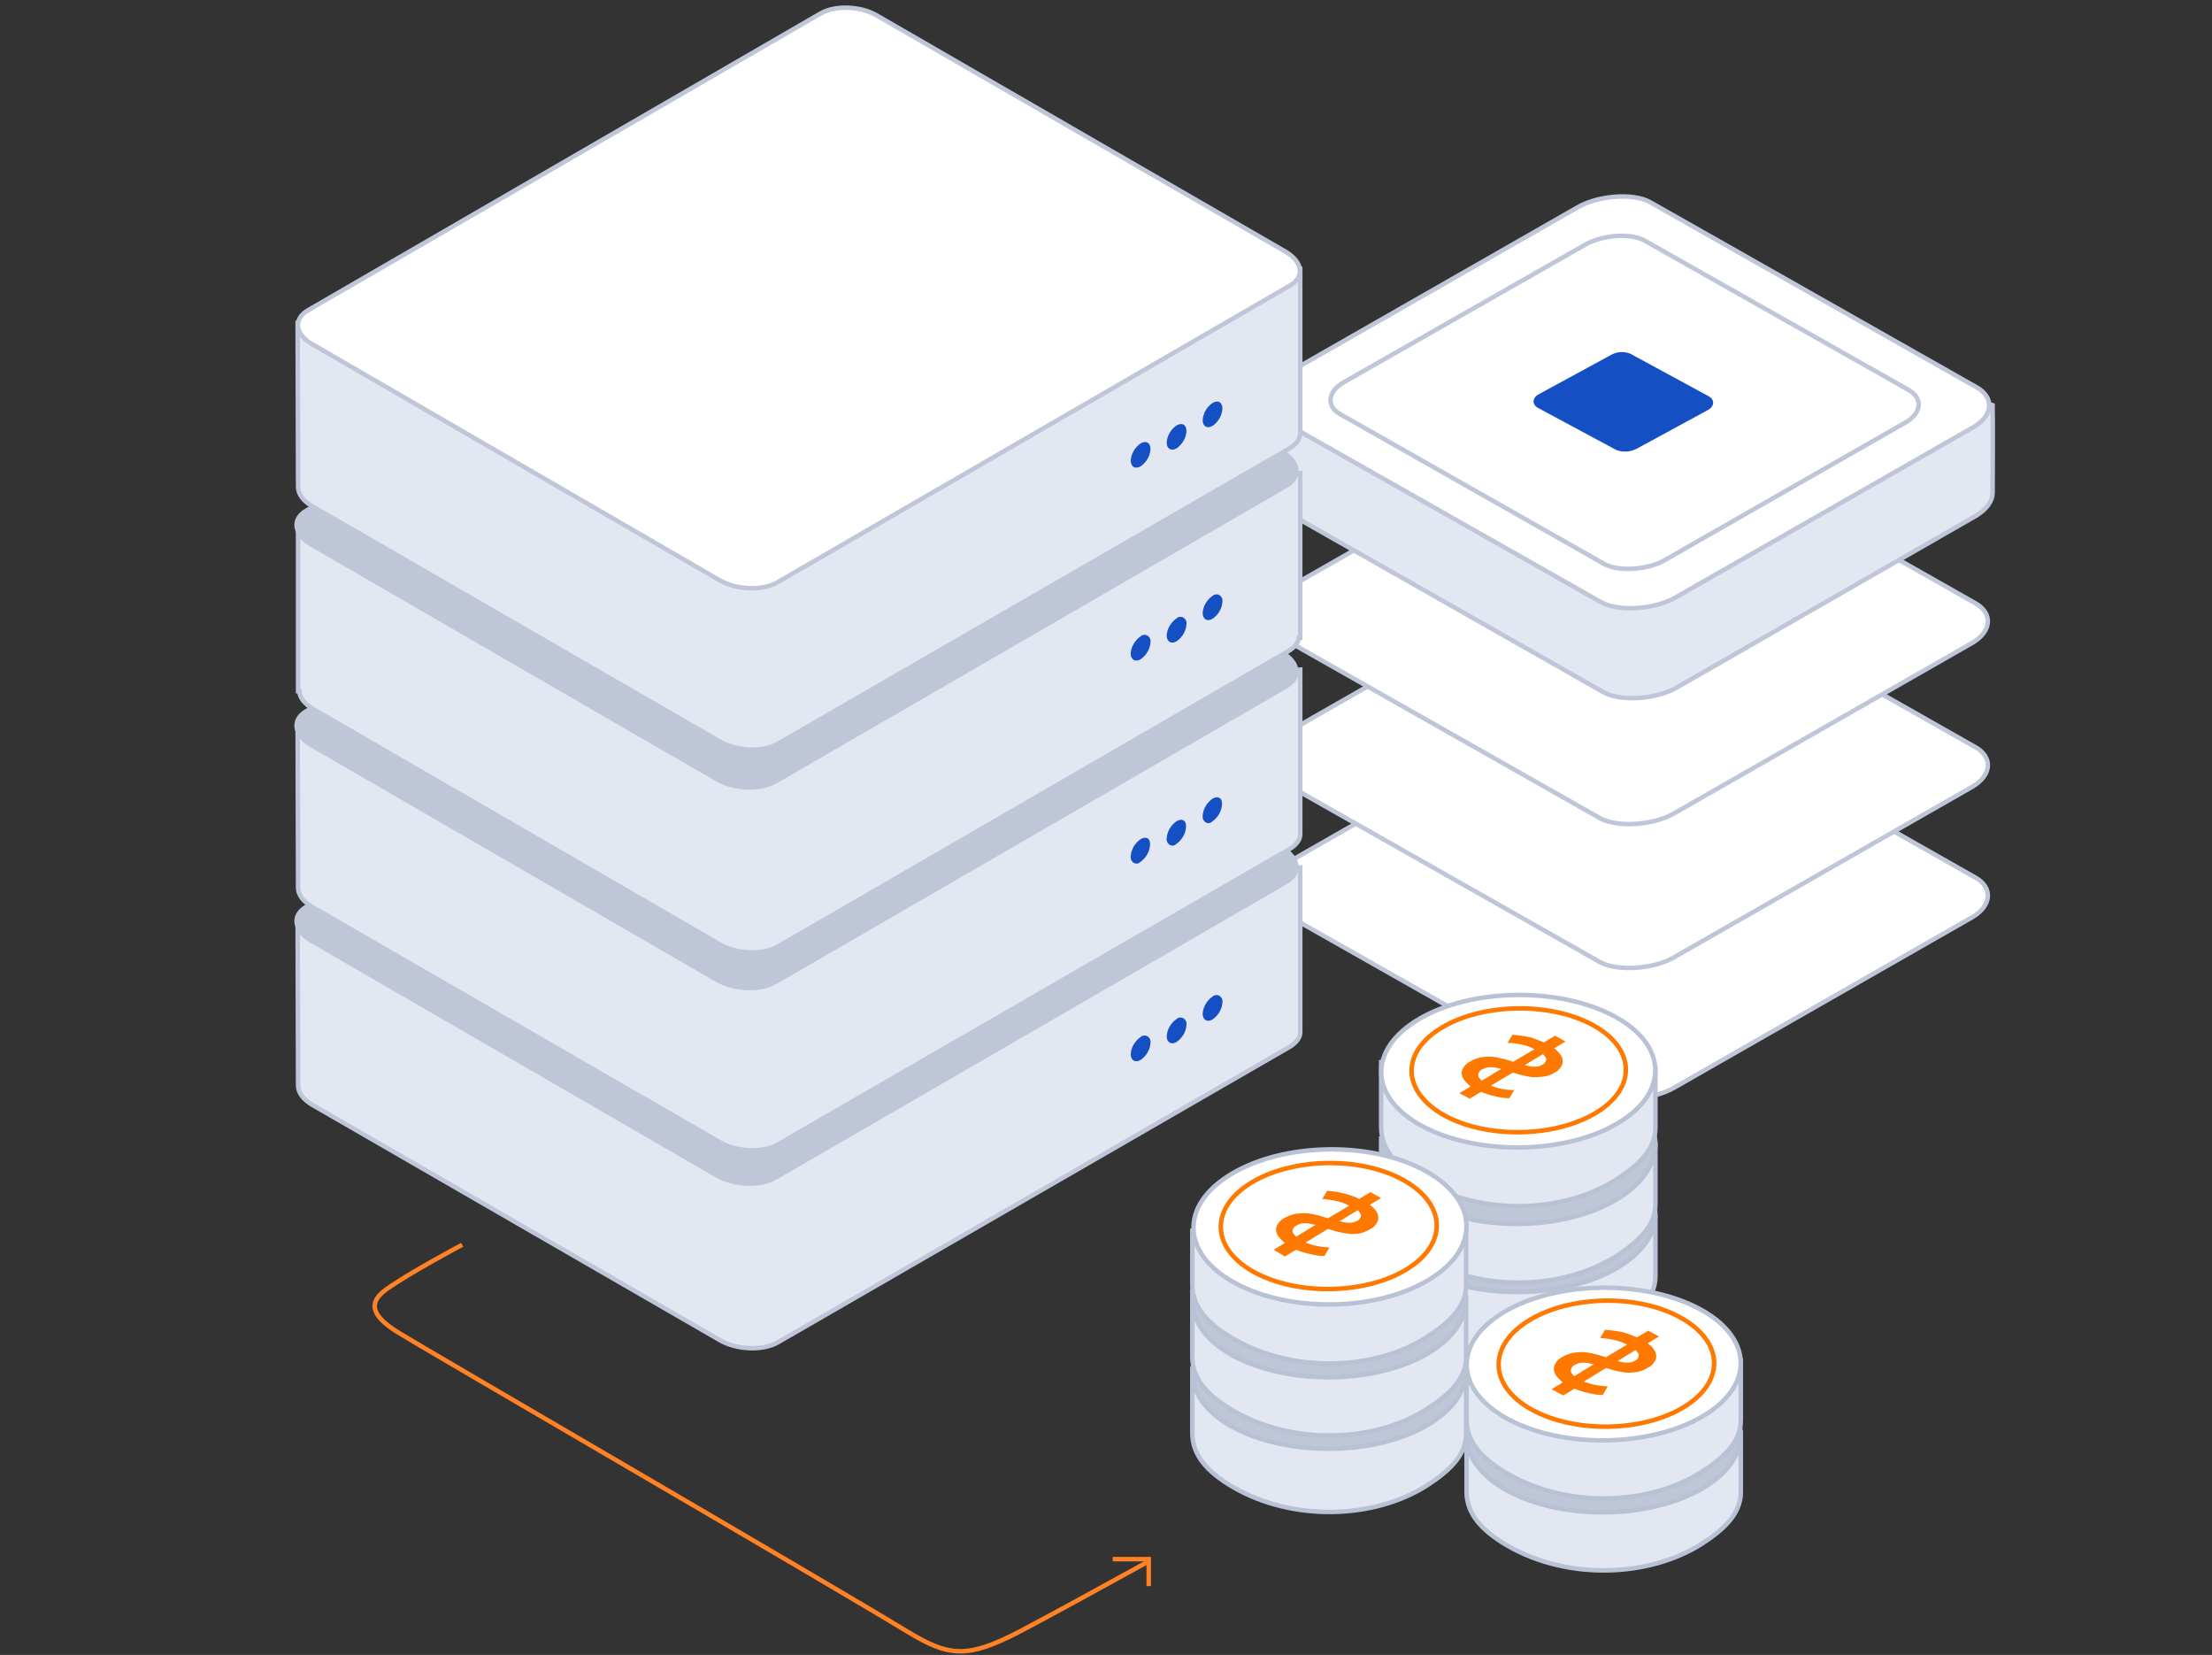 <?xml version="1.0" encoding="utf-8"?>
<!-- Generator: Adobe Illustrator 25.2.0, SVG Export Plug-In . SVG Version: 6.00 Build 0)  -->
<svg version="1.1" id="Make_Money" xmlns="http://www.w3.org/2000/svg" xmlns:xlink="http://www.w3.org/1999/xlink" x="0px" y="0px"
	 viewBox="0 0 492 368" style="enable-background:new 0 0 492 368;" xml:space="preserve">
<rect x="0" y="0" width="492" height="368" fill="#333333" stroke="none"/>
<style type="text/css">
	.st0{fill:none;stroke:#FF8326;stroke-dasharray:228;}
	.st1{fill:none;stroke:#FF8326;stroke-dasharray:16;}
	.st2{fill-rule:evenodd;clip-rule:evenodd;fill:#FFFFFF;stroke:#BEC6D8;}
	.st3{fill-rule:evenodd;clip-rule:evenodd;fill:#E2E7F1;stroke:#BEC6D8;}
	.st4{fill-rule:evenodd;clip-rule:evenodd;fill:#144FC4;stroke:#144FC4;}
	.st5{fill-rule:evenodd;clip-rule:evenodd;fill:#BEC6D8;stroke:#BEC6D8;}
	.st6{fill-rule:evenodd;clip-rule:evenodd;fill:#144FC4;}
	.st7{fill-rule:evenodd;clip-rule:evenodd;fill:#E2E7F1;stroke:#B9C2D5;}
	.st8{fill-rule:evenodd;clip-rule:evenodd;fill:#BEC6D8;stroke:#B9C2D5;}
	.st9{fill-rule:evenodd;clip-rule:evenodd;fill:#FFFFFF;stroke:#B9C2D5;}
	.st10{fill-rule:evenodd;clip-rule:evenodd;fill:#FFFFFF;stroke:#FF7800;}
	.st11{fill-rule:evenodd;clip-rule:evenodd;fill:#FF7800;}
</style>
<g id="arrow">
	<path id="Kształt_2036" class="st0" d="M102.8,276.8c0,0-11.9,6.3-17,10c-4.8,3.5-1.8,6.6,2.6,9.4c4.4,2.8,95.2,55.5,113.4,66.6
		c9.4,5.7,13.4,6,25,0c5.9-3.1,16.9-9.1,28.3-15.4"/>
	<path id="Kształt_2037" class="st1" d="M247.5,346.7h8v6"/>
</g>
<g id="AI">
	<path id="Prostokąt_1058_kopia_13" class="st2" d="M284.3,193l66.3-37.9c4.5-2.6,12.3-3.3,16.2-1.1l72.5,41.1
		c4,2.2,3.8,6.3-0.7,8.9l-66.3,37.9c-4.5,2.6-12.6,3.2-16.5,1l-72.5-41.1C279.3,199.6,279.8,195.6,284.3,193z"/>
	<path id="Prostokąt_1058_kopia_10" class="st2" d="M284.3,164l66.3-37.9c4.5-2.6,12.3-3.3,16.2-1.1l72.5,41.1
		c4,2.2,3.8,6.3-0.7,8.9l-66.3,37.9c-4.5,2.6-12.6,3.2-16.5,1l-72.5-41.1C279.3,170.6,279.8,166.6,284.3,164z"/>
	<path id="Prostokąt_1058_kopia_7" class="st2" d="M284.3,132l66.3-37.9c4.5-2.6,12.3-3.3,16.2-1.1l72.5,41.1
		c4,2.2,3.8,6.3-0.7,8.9l-66.3,37.9c-4.5,2.6-12.6,3.2-16.5,1l-72.5-41.1C279.3,138.6,279.8,134.6,284.3,132z"/>
	<g>
		<path id="Prostokąt_1058" class="st3" d="M281.4,109.8c0-3.1-0.2-16.1-0.2-21.1l70.3-22.8c4.5-2.7,12.6-3.3,16.5-1.1l75.2,25.3
			c0.1,3.6,0,17.9,0,19.5c0,1.7-1.2,3.6-3.7,5.1l-66.4,38.1c-4.5,2.7-12.6,3.3-16.5,1.1l-72.5-41.2
			C282.6,111.8,281.5,110.8,281.4,109.8z"/>
		<path id="Prostokąt_1058-2" class="st2" d="M284.6,84l66.3-37.9c4.5-2.6,12.3-3.3,16.2-1.1l72.5,41.1c4,2.2,3.8,6.3-0.7,8.9
			l-66.3,37.9c-4.5,2.6-12.6,3.2-16.5,1l-72.5-41.1C279.6,90.6,280.1,86.6,284.6,84z"/>
		<path id="Prostokąt_1058-3" class="st2" d="M298.9,85l53.7-30.6c3.7-2.1,10-2.7,13.2-0.9l58.7,33.2c3.2,1.8,3,5.1-0.6,7.2
			l-53.7,30.7c-3.7,2.1-10.2,2.6-13.4,0.8l-58.7-33.3C294.9,90.3,295.3,87.1,298.9,85z"/>
		<path id="Prostokąt_1058-4" class="st4" d="M342.5,88.1l16-8.7c1.2-0.7,2.6-0.8,3.9-0.3l17.5,9.5c0.9,0.5,0.9,1.5-0.2,2.1
			l-16,8.7c-1.3,0.6-2.7,0.7-4,0.2l-17.5-9.4C341.3,89.6,341.4,88.7,342.5,88.1z"/>
	</g>
</g>
<g id="server">
	<g id="_x31_">
		<path class="st3" d="M66.2,204.9l0.1,36.5l0,0c0,1.5,1.1,3.1,3.2,4.3l90.6,52.3c3.8,2.2,9.6,2.4,12.9,0.5l114-65.8
			c1.4-0.9,2.2-2,2.2-3.2l0,0v-36.6l-64.9,3.5L195.4,183c-3.8-2.2-9.6-2.4-12.9-0.5l-37.2,18.2L66.2,204.9L66.2,204.9z"/>
		<path id="Prostokąt_zaokrąglony_1894_kopia" class="st5" d="M194.8,136.3l90.4,52.3c3.8,2.2,4.2,5.6,0.9,7.5l-113.7,65.8
			c-3.3,1.9-9.1,1.7-12.9-0.5l-90.4-52.3c-3.8-2.3-4.2-5.6-0.9-7.5l113.7-65.8C185.2,133.9,191,134.2,194.8,136.3z"/>
		<path id="Elipsa_1027_kopia_6" class="st6" d="M254.9,230.3c0.7,0.2,1.1,0.9,1,1.6c-0.1,1.5-0.9,2.9-2.2,3.8
			c-1.2,0.7-2.2,0.1-2.2-1.3c0.1-1.5,0.9-2.9,2.2-3.8C254,230.3,254.4,230.2,254.9,230.3z"/>
		<path id="Elipsa_1027_kopia_9-4" class="st6" d="M262.9,226.3c0.7,0.2,1.1,0.9,1,1.6c-0.1,1.5-0.9,2.9-2.2,3.8
			c-1.2,0.7-2.2,0.1-2.2-1.3c0.1-1.5,0.9-2.9,2.2-3.8C262,226.3,262.4,226.2,262.9,226.3z"/>
		<path id="Elipsa_1027_kopia_10-4" class="st6" d="M270.9,221.3c0.7,0.2,1.1,0.9,1,1.6c-0.1,1.5-0.9,2.9-2.2,3.8
			c-1.2,0.7-2.2,0.1-2.2-1.3c0.1-1.5,0.9-2.9,2.2-3.8C270,221.3,270.4,221.2,270.9,221.3z"/>
	</g>
	<g id="_x32_">
		<path class="st3" d="M66.2,160.9l0.1,36.5l0,0c0,1.5,1.1,3.1,3.2,4.3l90.6,52.3c3.8,2.2,9.6,2.4,12.9,0.5l114-65.8
			c1.4-0.9,2.2-2,2.2-3.2l0,0v-36.6l-64.9,3.5L195.4,139c-3.8-2.2-9.6-2.4-12.9-0.5l-37.2,18.2L66.2,160.9L66.2,160.9z"/>
		<path id="Prostokąt_zaokrąglony_1894_kopia_2" class="st5" d="M194.8,92.8l90.4,52.3c3.8,2.3,4.2,5.6,0.9,7.5l-113.7,65.8
			c-3.3,1.9-9.1,1.7-12.9-0.5l-90.4-52.3c-3.8-2.3-4.2-5.6-0.9-7.5l113.7-65.8C185.2,90.4,191,90.6,194.8,92.8z"/>
		<path id="Elipsa_1027_kopia_5" class="st6" d="M255.8,187.9c-0.1,1.5-0.9,2.9-2.2,3.8c-0.3,0.3-0.7,0.4-1.1,0.3
			c-0.7-0.2-1.1-0.9-1-1.6c0.1-1.5,0.9-2.9,2.2-3.8C254.9,185.9,255.9,186.4,255.8,187.9z"/>
		<path id="Elipsa_1027_kopia_9-3" class="st6" d="M263.8,183.9c-0.1,1.5-0.9,2.9-2.2,3.8c-0.3,0.3-0.7,0.4-1.1,0.3
			c-0.7-0.2-1.1-0.9-1-1.6c0.1-1.5,0.9-2.9,2.2-3.8C262.9,181.9,263.9,182.4,263.8,183.9z"/>
		<path id="Elipsa_1027_kopia_10-3" class="st6" d="M271.8,178.9c-0.1,1.5-0.9,2.9-2.2,3.8c-0.3,0.3-0.7,0.4-1.1,0.3
			c-0.7-0.2-1.1-0.9-1-1.6c0.1-1.5,0.9-2.9,2.2-3.8C270.9,176.9,271.9,177.4,271.8,178.9z"/>
	</g>
	<g id="_x33_">
		<path class="st3" d="M66.3,117.1v36.6h0.3c0,1.4,1.1,2.8,3.1,4l90.4,52.3c3.8,2.2,9.6,2.4,12.9,0.5l113.7-65.8
			c1.3-0.8,2.1-1.8,2.2-2.9h0.3v-36.6l-64.4,3.4l-29.5-13.8c-3.8-2.2-9.6-2.4-12.9-0.5l-37.9,18.6l-78.3,4.2H66.3z"/>
		<path id="Prostokąt_zaokrąglony_1894_kopia_3" class="st5" d="M194.8,48.2l90.4,52.3c3.8,2.2,4.2,5.6,0.9,7.5l-113.7,65.8
			c-3.3,1.9-9.1,1.7-12.9-0.5L69.1,121c-3.8-2.3-4.2-5.6-0.9-7.5l113.7-65.8C185.2,45.8,191,46.1,194.8,48.2z"/>
		<path id="Elipsa_1027_kopia_4" class="st6" d="M254.9,141.2c0.7,0.2,1.1,0.9,1,1.6c-0.1,1.5-0.9,2.9-2.2,3.8
			c-1.2,0.7-2.2,0.1-2.2-1.3c0.1-1.5,0.9-2.9,2.2-3.8C254,141.2,254.4,141.1,254.9,141.2z"/>
		<path id="Elipsa_1027_kopia_9-2" class="st6" d="M262.9,137.2c0.7,0.2,1.1,0.9,1,1.6c-0.1,1.5-0.9,2.9-2.2,3.8
			c-1.2,0.7-2.2,0.1-2.2-1.3c0.1-1.5,0.9-2.9,2.2-3.8C262,137.2,262.4,137.1,262.9,137.2z"/>
		<path id="Elipsa_1027_kopia_10-2" class="st6" d="M270.9,132.2c0.7,0.2,1.1,0.9,1,1.6c-0.1,1.5-0.9,2.9-2.2,3.8
			c-1.2,0.7-2.2,0.1-2.2-1.3c0.1-1.5,0.9-2.9,2.2-3.8C270,132.2,270.4,132.1,270.9,132.2z"/>
	</g>
	<g id="_x34_">
		<path class="st3" d="M66.2,71.8l0.1,36.5l0,0c0,1.5,1.1,3.1,3.2,4.3l90.6,52.3c3.8,2.2,9.6,2.4,12.9,0.5l114-65.8
			c1.4-0.9,2.2-2,2.2-3.2l0,0V59.8l-64.9,3.5l-29-13.4c-3.8-2.2-9.6-2.4-12.9-0.5l-37.2,18.2L66.2,71.8L66.2,71.8z"/>
		<path id="Prostokąt_zaokrąglony_1894_kopia_4" class="st2" d="M195.3,3.6L286,56c3.8,2.3,4.2,5.6,0.9,7.5l-114,66
			c-3.3,1.9-9.1,1.7-12.9-0.5L69.4,76.5c-3.8-2.2-4.2-5.6-0.9-7.5l114-66C185.8,1.1,191.6,1.3,195.3,3.6z"/>
		<path id="Elipsa_1027_kopia_3" class="st6" d="M255.9,99.9c-0.1,1.5-0.9,2.9-2.2,3.8c-1.2,0.7-2.2,0.1-2.2-1.3
			c0.1-1.5,0.9-2.9,2.2-3.8C254.9,97.9,255.9,98.4,255.9,99.9z"/>
		<path id="Elipsa_1027_kopia_9" class="st6" d="M263.9,95.9c-0.1,1.5-0.9,2.9-2.2,3.8c-1.2,0.7-2.2,0.1-2.2-1.3
			c0.1-1.5,0.9-2.9,2.2-3.8C262.9,93.9,263.9,94.4,263.9,95.9z"/>
		<path id="Elipsa_1027_kopia_10" class="st6" d="M271.9,90.9c-0.1,1.5-0.9,2.9-2.2,3.8c-1.2,0.7-2.2,0.1-2.2-1.3
			c0.1-1.5,0.9-2.9,2.2-3.8C270.9,88.9,271.9,89.4,271.9,90.9z"/>
	</g>
</g>
<g id="coins">
	<g id="coin3">
		<g id="_x31__3_">
			<path id="Elipsa_610" class="st7" d="M307.2,283.9c0-4.6,0-14.6,0-14.6l61,1.3c0,0,0,7.3,0,13.2c0,4.9-3.9,8.4-8.7,11.5
				c-11.8,7.5-29.8,8.1-43.2,0.4C310.3,292.2,307.3,288.5,307.2,283.9z"/>
			<path id="Elipsa_610-2" class="st8" d="M315.9,258.6c11.7-6.8,31.1-7,43.1-0.6s12.3,17.2,0.6,24c-11.7,6.8-31,7.1-43.1,0.6
				S304.2,265.4,315.9,258.6z"/>
		</g>
		<g id="_x32__3_">
			<path id="Elipsa_610-3" class="st7" d="M307.2,267.8c0-4.6,0-14.6,0-14.6l61,1.3c0,0,0,7.3,0,13.3c0,4.9-3.9,8.4-8.7,11.5
				c-11.8,7.5-29.8,8.1-43.2,0.4C310.3,276.2,307.3,272.5,307.2,267.8z"/>
			<path id="Elipsa_610-4" class="st8" d="M315.9,242.7c11.7-7,31.1-7.3,43.1-0.7s12.3,17.7,0.6,24.7c-11.7,7-31,7.3-43.1,0.7
				S304.2,249.7,315.9,242.7z"/>
		</g>
		<g id="_x33__2_">
			<path id="Elipsa_610-5" class="st7" d="M307.2,250.8c0-4.6,0-14.6,0-14.6l61,1.3c0,0,0,7.4,0,13.3c0,4.9-3.9,8.4-8.7,11.5
				c-11.8,7.5-29.8,8.1-43.2,0.4C310.3,259.2,307.3,255.5,307.2,250.8z"/>
			<path id="Elipsa_610-6" class="st9" d="M315.8,226.5c11.7-6.8,31-7,43.1-0.6c12.1,6.4,12.4,17.2,0.7,24c-11.7,6.8-31,7-43.1,0.6
				S304.1,233.3,315.8,226.5z"/>
			<path id="Elipsa_610-7" class="st10" d="M320.7,228.5c9.2-5.5,24.3-5.7,33.7-0.5s9.7,14,0.5,19.5c-9.2,5.5-24.3,5.7-33.7,0.5
				C311.8,242.7,311.5,234,320.7,228.5z"/>
			<path class="st11" d="M326.9,244.3l2.5-1.5c0.4,0.1,0.7,0.3,1.1,0.4c0.8,0.3,1.7,0.5,2.6,0.7c0.9,0.2,1.7,0.3,2.6,0.3l1.1-1.8
				c-1.8,0-3.5-0.3-5.2-1l4.9-2.9c0.5,0.2,1.1,0.3,1.7,0.5c0.8,0.2,1.6,0.4,2.5,0.5c0.9,0.1,1.8,0,2.6-0.1c0.9-0.1,1.7-0.4,2.5-0.9
				c0.8-0.4,1.4-1.1,1.7-1.9c0.2-0.8,0-1.6-0.5-2.2c-0.4-0.5-0.8-0.9-1.3-1.3l2.5-1.5l-2.3-1.3l-2.5,1.5c-1-0.4-1.9-0.8-2.9-1.1
				c-1.3-0.3-2.7-0.5-4.1-0.6l-1.1,1.8c1.3,0,2.5,0.2,3.7,0.5c0.8,0.2,1.6,0.5,2.3,0.9l-4.7,2.8c-0.7-0.2-1.3-0.4-2-0.6
				c-0.9-0.2-1.7-0.4-2.6-0.5c-0.9-0.1-1.7,0-2.6,0.1c-0.9,0.2-1.7,0.5-2.5,1c-0.8,0.4-1.4,1.1-1.7,1.9c-0.2,0.8,0,1.6,0.5,2.2
				c0.4,0.5,0.9,1,1.4,1.4l-2.5,1.5L326.9,244.3z M333.9,237.7l-4.3,2.6c-0.4-0.3-0.6-0.6-0.8-1c-0.1-0.6,0.3-1.3,0.9-1.5
				c0.5-0.3,1.1-0.5,1.7-0.5c0.7,0,1.4,0.1,2.1,0.3C333.6,237.6,333.8,237.6,333.9,237.7z M339.2,236.8l4-2.4
				c0.3,0.3,0.5,0.6,0.7,0.9c0.1,0.6-0.3,1.3-0.9,1.5c-0.5,0.3-1,0.4-1.6,0.4c-0.7,0-1.4-0.1-2-0.3
				C339.3,236.9,339.2,236.9,339.2,236.8z"/>
		</g>
	</g>
	<g id="coin2">
		<g id="_x31__1_">
			<path id="Elipsa_610-8" class="st7" d="M265.2,318.9c0-4.6,0-14.6,0-14.6l60.9,1.3c0,0,0,7.3,0,13.2c0,4.9-3.9,8.4-8.7,11.5
				c-11.7,7.5-29.8,8.1-43.1,0.4C268.3,327.2,265.3,323.5,265.2,318.9z"/>
			<path id="Elipsa_610-9" class="st8" d="M273.9,293.5c11.6-6.8,31-7,43-0.6s12.2,17.2,0.6,24s-30.9,7-43,0.6
				C262.4,311.1,262.2,300.3,273.9,293.5z"/>
		</g>
		<g id="_x32__1_">
			<path id="Elipsa_610-10" class="st7" d="M265.2,301.9c0-4.6,0-14.6,0-14.6l60.9,1.3c0,0,0,7.3,0,13.2c0,4.9-3.9,8.4-8.7,11.5
				c-11.7,7.5-29.8,8.1-43.1,0.4C268.3,310.2,265.3,306.5,265.2,301.9z"/>
			<path id="Elipsa_610-11" class="st8" d="M273.9,277.6c11.6-6.8,31-7,43-0.6s12.2,17.2,0.6,24s-30.9,7-43,0.6
				C262.4,295.1,262.2,284.4,273.9,277.6z"/>
		</g>
		<g id="_x33__1_">
			<path id="Elipsa_610-12" class="st7" d="M265.2,285.9c0-4.6,0-12.2,0-12.2l60.9-1.1c0,0,0,7.3,0,13.2c0,4.9-3.9,8.4-8.7,11.5
				c-11.7,7.5-29.8,8.1-43.1,0.4C268.3,294.2,265.3,290.5,265.2,285.9z"/>
			<path id="Elipsa_610-13" class="st9" d="M274,261c11.6-6.9,30.8-7.3,42.9-0.7s12.4,17.5,0.7,24.4c-11.6,6.9-30.8,7.2-42.9,0.6
				C262.7,278.8,262.3,267.9,274,261z"/>
			<path id="Elipsa_610-14" class="st10" d="M278.3,263c9.2-5.6,24.5-5.9,34-0.5s9.7,14.2,0.5,19.8c-9.2,5.6-24.5,5.8-34,0.5
				S269.1,268.6,278.3,263z"/>
			<path class="st11" d="M285.8,279.4l2.5-1.5c0.3,0.1,0.7,0.3,1.1,0.4c0.8,0.3,1.7,0.5,2.6,0.7s1.7,0.3,2.6,0.3l1.1-1.9
				c-1.8-0.1-3.6-0.4-5.3-1.1l4.9-3c0.6,0.1,1.2,0.3,1.8,0.5c0.9,0.2,1.7,0.4,2.6,0.5c0.9,0.2,1.7,0.1,2.6,0c0.9-0.2,1.7-0.5,2.5-1
				c0.8-0.4,1.4-1.1,1.7-1.9c0.2-0.8,0-1.6-0.5-2.2c-0.3-0.5-0.8-0.9-1.3-1.3l2.5-1.5l-2.4-1.3l-2.5,1.5c-0.9-0.5-1.9-0.8-2.9-1.1
				c-1.4-0.4-2.8-0.6-4.2-0.7l-1.1,1.8c1.2,0.1,2.5,0.3,3.7,0.6c0.8,0.2,1.5,0.5,2.3,0.9l-4.7,2.8c-0.7-0.2-1.3-0.4-2-0.6
				c-0.8-0.2-1.7-0.4-2.6-0.5c-0.8-0.1-1.7,0-2.6,0.1c-0.9,0.2-1.8,0.5-2.6,1c-0.8,0.4-1.4,1.1-1.7,1.9c-0.2,0.7,0,1.6,0.5,2.2
				c0.4,0.5,0.9,1,1.4,1.4l-2.5,1.5L285.8,279.4z M292.7,272.3l-4.4,2.7c-0.3-0.3-0.6-0.6-0.8-1c-0.1-0.6,0.3-1.3,0.9-1.5
				c0.5-0.3,1.1-0.5,1.7-0.5c0.7,0,1.4,0.1,2.1,0.3C292.4,272.3,292.5,272.4,292.7,272.3z M297.9,271.6l4.1-2.5
				c0.3,0.3,0.5,0.6,0.7,0.9c0.1,0.6-0.3,1.3-0.9,1.5c-0.5,0.3-1,0.4-1.6,0.4c-0.7,0-1.3-0.1-2-0.3
				C298.1,271.6,298,271.6,297.9,271.6z"/>
		</g>
	</g>
	<g id="coin1">
		<g id="_x31__2_">
			<path id="Elipsa_610-15" class="st7" d="M326.2,331.9c0-4.6,0-14.6,0-14.6l61,1.3c0,0,0,7.3,0,13.2c0,4.9-3.9,8.4-8.7,11.5
				c-11.8,7.5-29.9,8.1-43.2,0.4C329.3,340.2,326.3,336.5,326.2,331.9z"/>
			<path id="Elipsa_610-16" class="st8" d="M334.8,307.6c11.7-6.8,31-7,43.1-0.6c12.1,6.4,12.4,17.2,0.7,24
				c-11.7,6.8-31,7.1-43.1,0.6S323.1,314.4,334.8,307.6z"/>
		</g>
		<g id="_x32__2_">
			<path id="Elipsa_610-17" class="st7" d="M326.2,315.9c0-4.6,0-14.6,0-14.6l61,1.3c0,0,0,7.2,0,13.2c0,4.9-3.9,8.4-8.7,11.5
				c-11.8,7.5-29.9,8.1-43.2,0.4C329.3,324.2,326.3,320.5,326.2,315.9z"/>
			<path id="Elipsa_610-18" class="st9" d="M334.8,291.6c11.7-6.8,31-7,43.1-0.6c12.1,6.4,12.4,17.2,0.7,24
				c-11.7,6.8-31,7.1-43.1,0.6S323.1,298.4,334.8,291.6z"/>
			<path id="Elipsa_610-19" class="st10" d="M340.1,293.6c9.2-5.6,24.4-5.9,33.9-0.5s9.7,14.2,0.5,19.8c-9.2,5.6-24.4,5.8-33.9,0.5
				S330.9,299.2,340.1,293.6z"/>
			<path class="st11" d="M347.7,310.3l2.5-1.5c0.3,0.1,0.7,0.3,1.1,0.4c0.8,0.3,1.7,0.5,2.6,0.7c0.9,0.2,1.7,0.3,2.6,0.3l1.1-1.9
				c-1.8-0.1-3.6-0.4-5.3-1.1l4.9-3c0.5,0.1,1.1,0.3,1.7,0.5c0.9,0.2,1.7,0.4,2.6,0.5c0.9,0.1,1.7,0,2.6-0.1c0.9-0.2,1.7-0.5,2.5-1
				c0.8-0.4,1.4-1.1,1.7-1.9c0.2-0.8,0-1.6-0.5-2.2c-0.3-0.5-0.8-0.9-1.3-1.3l2.5-1.5l-2.4-1.3l-2.5,1.5c-0.9-0.4-1.9-0.8-2.9-1.1
				c-1.4-0.3-2.8-0.5-4.2-0.6l-1.1,1.8c1.2,0.1,2.5,0.3,3.7,0.6c0.8,0.2,1.5,0.5,2.3,0.9l-4.7,2.8c-0.7-0.2-1.3-0.4-2-0.6
				c-0.8-0.2-1.7-0.4-2.6-0.5c-0.8-0.1-1.7,0-2.6,0.1c-0.9,0.2-1.8,0.5-2.6,1c-0.8,0.4-1.4,1.1-1.7,2c-0.2,0.7,0,1.6,0.5,2.2
				c0.4,0.5,0.9,1,1.4,1.4l-2.5,1.5L347.7,310.3z M354.6,303.3l-4.4,2.7c-0.4-0.2-0.6-0.6-0.8-1c-0.1-0.6,0.3-1.3,0.9-1.5
				c0.5-0.3,1.1-0.5,1.7-0.5c0.7,0,1.4,0.1,2.1,0.3C354.2,303.4,354.4,303.4,354.6,303.3z M359.7,302.7l4.1-2.5
				c0.3,0.3,0.5,0.6,0.7,0.9c0.1,0.6-0.3,1.3-0.9,1.5c-0.5,0.3-1,0.4-1.6,0.4c-0.7,0-1.3-0.1-2-0.3
				C360,302.6,359.9,302.6,359.7,302.7z"/>
		</g>
	</g>
</g>
</svg>
